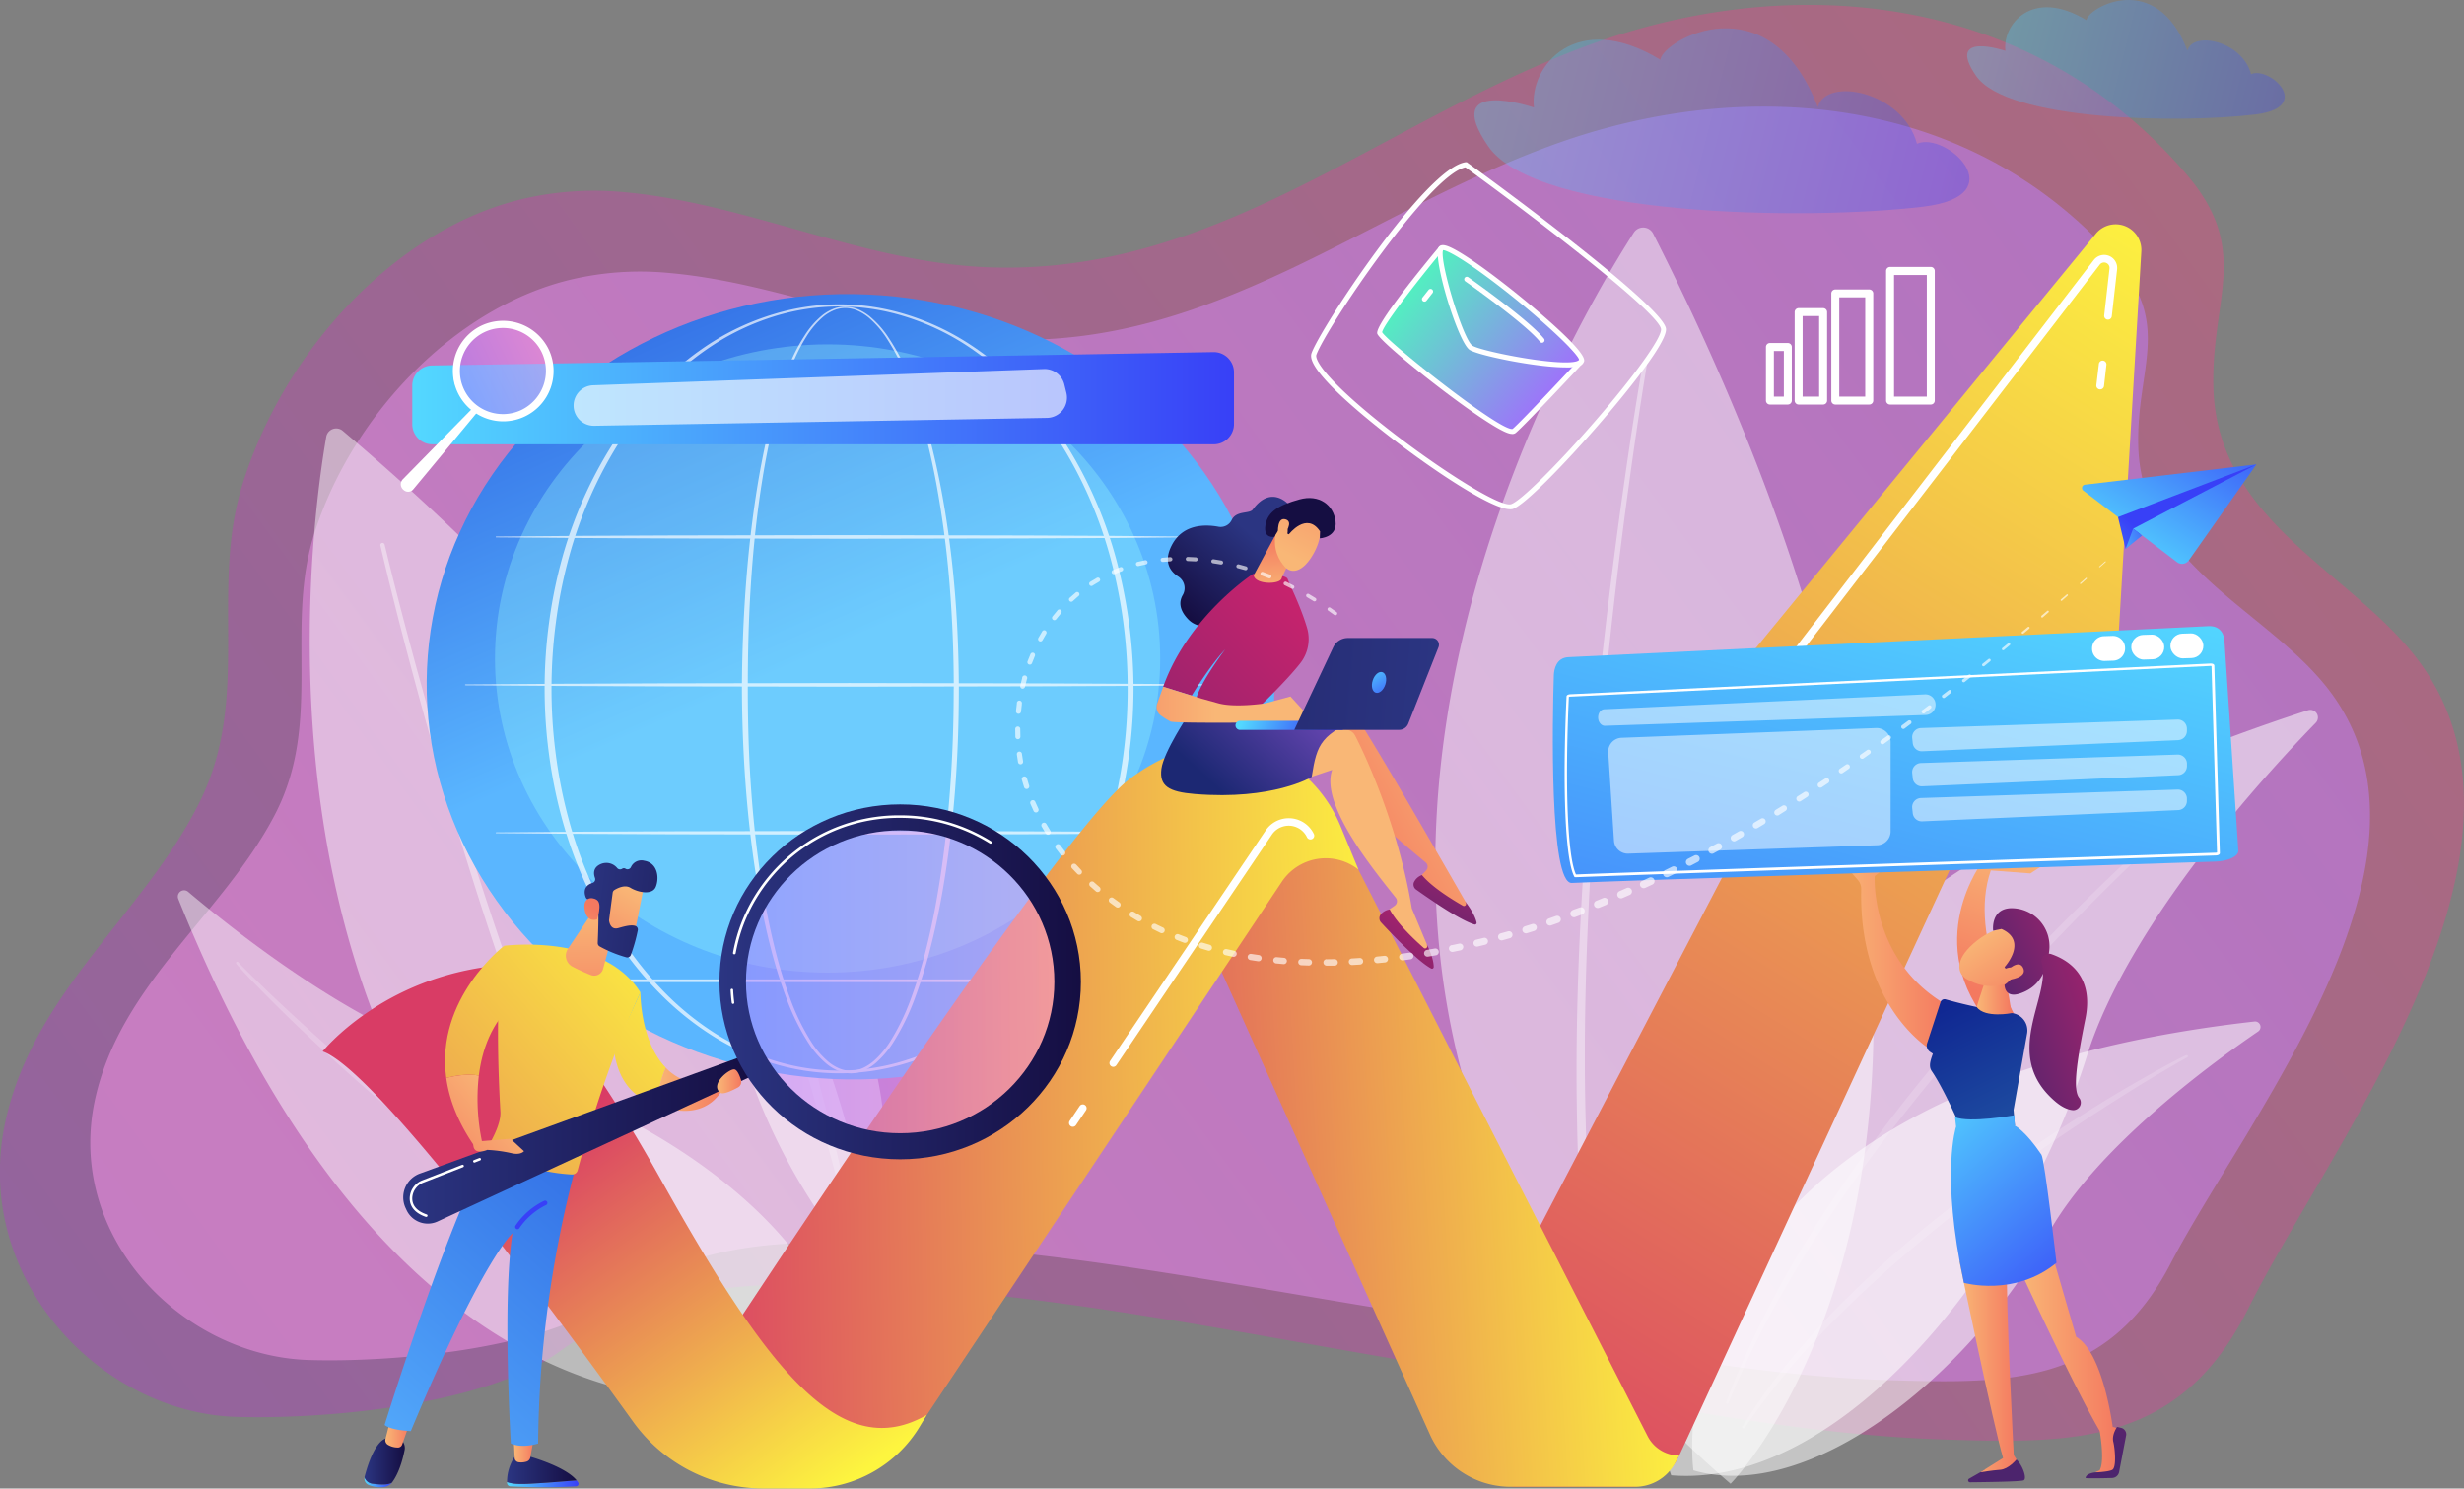 <svg xmlns="http://www.w3.org/2000/svg" xmlns:xlink="http://www.w3.org/1999/xlink" viewBox="0 0 972.77 587.75"><rect x="0" y="0" width="972.77" height="587.75" fill="#808080" stroke="none"/><defs><style>.a{isolation:isolate;}.b{opacity:0.4;fill:url(#a);}.ay,.bg,.bl,.c{opacity:0.5;}.c{fill:url(#b);}.d{opacity:0.71;}.bk,.e,.f,.h,.i,.j,.o,.t{fill:#fff;}.e{opacity:0.75;}.f{opacity:0.43;}.g{opacity:0.72;}.h{opacity:0.65;}.i{opacity:0.86;}.j{opacity:0.45;}.k{fill:url(#c);}.l{opacity:0.3;}.m{fill:url(#d);}.n{opacity:0.68;}.o{mix-blend-mode:soft-light;}.p{fill:url(#e);}.q{fill:url(#f);}.r{fill:url(#g);}.s{fill:url(#h);}.u{fill:url(#i);}.v{fill:url(#j);}.w{fill:url(#k);}.x{fill:url(#l);}.y{fill:url(#m);}.z{fill:url(#n);}.aa{fill:url(#o);}.ab{fill:url(#p);}.ac{fill:url(#q);}.ad{fill:url(#r);}.ae{fill:url(#s);}.af{fill:url(#t);}.ag{fill:url(#u);}.ah{fill:url(#v);}.ai{fill:url(#w);}.aj{fill:url(#x);}.ak{fill:url(#y);}.al{fill:url(#z);}.am{fill:url(#aa);}.an{fill:url(#ab);}.ao{fill:url(#ac);}.ap{fill:url(#ad);}.aq{fill:url(#ae);}.ar{fill:url(#af);}.as{fill:url(#ag);}.at{fill:url(#ah);}.au{fill:url(#ai);}.av{fill:url(#aj);}.aw{fill:url(#ak);}.ax{fill:url(#al);}.ay{fill:url(#am);}.az{fill:url(#an);}.ba{fill:url(#ao);}.bb{fill:url(#ap);}.bc{fill:url(#aq);}.bd{fill:url(#ar);}.be{fill:url(#as);}.bf{fill:url(#at);}.bh,.bi{opacity:0.6;}.bh{fill:url(#au);}.bi{fill:url(#av);}.bj{fill:url(#aw);}.bk,.ce{opacity:0.64;}.bl{fill:url(#ax);}.bm{fill:url(#ay);}.bn{fill:url(#az);}.bo{fill:url(#ba);}.bp{fill:url(#bb);}.bq{fill:url(#bc);}.br{fill:url(#bd);}.bs{fill:url(#be);}.bt{fill:url(#bf);}.bu{fill:url(#bg);}.bv{fill:url(#bh);}.bw{fill:url(#bi);}.bx{fill:url(#bj);}.by{fill:url(#bk);}.bz{fill:url(#bl);}.ca{fill:url(#bm);}.cb{fill:url(#bn);}.cc{fill:url(#bo);}.cd{fill:url(#bp);}</style><linearGradient id="a" x1="71.93" y1="832.84" x2="1057.39" y2="117.21" gradientUnits="userSpaceOnUse"><stop offset="0" stop-color="#a737d5"/><stop offset="1" stop-color="#ef497a"/></linearGradient><linearGradient id="b" x1="1043.58" y1="123.61" x2="308.89" y2="666.81" gradientUnits="userSpaceOnUse"><stop offset="0" stop-color="#b37cff"/><stop offset="1" stop-color="#f895e7"/></linearGradient><linearGradient id="c" x1="442.61" y1="361.8" x2="374.3" y2="205.8" gradientTransform="translate(806.66 -88.2) rotate(87.49)" gradientUnits="userSpaceOnUse"><stop offset="0" stop-color="#5ab6ff"/><stop offset="1" stop-color="#2f68e3"/></linearGradient><linearGradient id="d" x1="195.43" y1="260.01" x2="458.04" y2="260.01" gradientUnits="userSpaceOnUse"><stop offset="0" stop-color="#9cfffb"/><stop offset="1" stop-color="#9bfffa"/></linearGradient><linearGradient id="e" x1="990.44" y1="197.7" x2="676.01" y2="706.92" gradientUnits="userSpaceOnUse"><stop offset="0" stop-color="#fdf53f"/><stop offset="1" stop-color="#d93c65"/></linearGradient><linearGradient id="f" x1="777.26" y1="554.15" x2="524.97" y2="568.99" xlink:href="#e"/><linearGradient id="g" x1="665.87" y1="542.87" x2="375.55" y2="548.43" xlink:href="#e"/><linearGradient id="h" x1="437.23" y1="699.35" x2="331.5" y2="553.27" gradientUnits="userSpaceOnUse"><stop offset="0" stop-color="#fdf53f"/><stop offset="0.28" stop-color="#f3c14a"/><stop offset="1" stop-color="#d93c65"/></linearGradient><linearGradient id="i" x1="13131.7" y1="404.76" x2="13069.9" y2="440.04" gradientTransform="translate(-12430.06)" gradientUnits="userSpaceOnUse"><stop offset="0" stop-color="#f9b776"/><stop offset="1" stop-color="#f47960"/></linearGradient><linearGradient id="j" x1="-5699.45" y1="-3936.62" x2="-5704.2" y2="-3863.88" gradientTransform="matrix(-0.9, -0.44, -0.44, 0.9, -6157.96, 1458.16)" gradientUnits="userSpaceOnUse"><stop offset="0" stop-color="#cb236d"/><stop offset="1" stop-color="#4c246d"/></linearGradient><linearGradient id="k" x1="13125.72" y1="413.56" x2="13337.16" y2="281.2" xlink:href="#i"/><linearGradient id="l" x1="-4489.25" y1="-5588.44" x2="-4494" y2="-5515.71" gradientTransform="matrix(-0.79, -0.61, -0.61, 0.79, -6291.12, 2114.63)" xlink:href="#j"/><linearGradient id="m" x1="5242.12" y1="360.48" x2="5191.29" y2="416.17" gradientTransform="translate(-4598.36)" gradientUnits="userSpaceOnUse"><stop offset="0" stop-color="#8d55d1"/><stop offset="1" stop-color="#1c2873"/></linearGradient><linearGradient id="n" x1="-9168.34" y1="-564.53" x2="-9153.14" y2="-526.41" gradientTransform="matrix(-0.94, -0.33, -0.33, 0.94, -8212.67, -2191.8)" gradientUnits="userSpaceOnUse"><stop offset="0" stop-color="#2b3582"/><stop offset="1" stop-color="#150e42"/></linearGradient><linearGradient id="o" x1="13061.09" y1="337.4" x2="12915.41" y2="477.93" gradientTransform="translate(-12430.06)" xlink:href="#j"/><linearGradient id="p" x1="-7137" y1="384.43" x2="-7075.44" y2="384.43" gradientTransform="matrix(-1, 0, 0, 1, -6543.59, 0)" xlink:href="#i"/><linearGradient id="q" x1="-8930.89" y1="-297.35" x2="-8927.88" y2="-319.37" gradientTransform="matrix(-1, -0.07, -0.07, 1, -8310.52, 11.24)" xlink:href="#i"/><linearGradient id="r" x1="-9188.34" y1="-2435.82" x2="-9160.01" y2="-2486.25" gradientTransform="matrix(-0.55, -0.84, -0.84, 0.55, -6439.6, -6033.19)" xlink:href="#i"/><linearGradient id="s" x1="-9182.25" y1="-2479.73" x2="-9168.09" y2="-2444.2" gradientTransform="matrix(-0.55, -0.84, -0.84, 0.55, -6439.6, -6033.19)" xlink:href="#n"/><linearGradient id="t" x1="-9182.31" y1="-2432.43" x2="-9153.98" y2="-2482.86" gradientTransform="matrix(-0.55, -0.84, -0.84, 0.55, -6439.6, -6033.19)" xlink:href="#i"/><linearGradient id="u" x1="-7184.65" y1="147.75" x2="-7216.85" y2="156.58" gradientTransform="matrix(-1, -0.05, -0.05, 1, -6572.49, -118.78)" gradientUnits="userSpaceOnUse"><stop offset="0" stop-color="#53d8ff"/><stop offset="1" stop-color="#3840f7"/></linearGradient><linearGradient id="v" x1="4327.7" y1="378.54" x2="4617.34" y2="354.17" gradientTransform="matrix(-1, 0, 0, 1, 5007.52, 0)" xlink:href="#n"/><linearGradient id="w" x1="-7197.23" y1="368.93" x2="-7207.59" y2="384.54" gradientTransform="matrix(-1, 0, 0, 1, -6543.59, 0)" xlink:href="#u"/><linearGradient id="x" x1="1454.53" y1="692.02" x2="1482.8" y2="692.02" gradientTransform="translate(-1140.73)" xlink:href="#u"/><linearGradient id="y" x1="1454.53" y1="686.48" x2="1482" y2="686.48" gradientTransform="translate(-1140.73)" xlink:href="#n"/><linearGradient id="z" x1="1457.14" y1="678.75" x2="1465.1" y2="678.75" gradientTransform="translate(-1140.73)" xlink:href="#i"/><linearGradient id="aa" x1="1398.17" y1="691.42" x2="1409" y2="691.42" gradientTransform="translate(-1140.73)" xlink:href="#u"/><linearGradient id="ab" x1="1398.25" y1="683.07" x2="1414.15" y2="683.07" gradientTransform="translate(-1140.73)" xlink:href="#n"/><linearGradient id="ac" x1="1406.51" y1="672.11" x2="1416.03" y2="672.11" gradientTransform="translate(-1140.73)" xlink:href="#i"/><linearGradient id="ad" x1="1384.47" y1="699.94" x2="1509.49" y2="558.49" gradientTransform="translate(-1140.73)" xlink:href="#c"/><linearGradient id="ae" x1="1526.2" y1="473.44" x2="1308.02" y2="663.2" gradientTransform="translate(-1140.73)" xlink:href="#e"/><linearGradient id="af" x1="1438.58" y1="636.87" x2="1443.14" y2="627.74" gradientTransform="translate(-1140.73)" xlink:href="#u"/><linearGradient id="ag" x1="1450.11" y1="533.39" x2="1416.24" y2="563.39" gradientTransform="translate(-1140.73)" xlink:href="#i"/><linearGradient id="ah" x1="1508.01" y1="453.33" x2="1290.82" y2="642.23" gradientTransform="translate(-1140.73)" xlink:href="#e"/><linearGradient id="ai" x1="1542.15" y1="492.59" x2="1324.96" y2="681.49" gradientTransform="translate(-1140.73)" xlink:href="#e"/><linearGradient id="aj" x1="1513.62" y1="536.23" x2="1540.31" y2="536.23" gradientTransform="translate(-1140.73)" xlink:href="#i"/><linearGradient id="ak" x1="1487.69" y1="464.92" x2="1487.4" y2="514.75" gradientTransform="translate(-1140.73)" xlink:href="#i"/><linearGradient id="al" x1="1413.53" y1="555.77" x2="1553.25" y2="555.77" gradientTransform="translate(-1140.73)" xlink:href="#n"/><linearGradient id="am" x1="1545.56" y1="493.82" x2="1673.81" y2="493.82" gradientTransform="translate(-1254.35 -106.13)" xlink:href="#b"/><linearGradient id="an" x1="1538.33" y1="493.82" x2="1681.03" y2="493.82" gradientTransform="translate(-1140.73)" xlink:href="#n"/><linearGradient id="ao" x1="1128.83" y1="2316.93" x2="1104.31" y2="2349.38" gradientTransform="translate(-1084.94 -1675.14) rotate(-8.21)" xlink:href="#i"/><linearGradient id="ap" x1="340.76" y1="462.07" x2="425.86" y2="472.83" gradientTransform="matrix(1, 0, 0, 1, 0, 0)" xlink:href="#n"/><linearGradient id="aq" x1="1092.91" y1="2342.63" x2="1112.58" y2="2322.45" gradientTransform="translate(-1084.94 -1675.14) rotate(-8.21)" xlink:href="#i"/><linearGradient id="ar" x1="1463.49" y1="548.5" x2="1429.61" y2="578.5" gradientTransform="translate(-1140.73)" xlink:href="#i"/><linearGradient id="as" x1="1537.47" y1="533.09" x2="1547.03" y2="533.09" gradientTransform="translate(-1140.73)" xlink:href="#i"/><linearGradient id="at" x1="-689.68" y1="-257.62" x2="-618.56" y2="-257.62" gradientTransform="translate(1049.89 850.16) rotate(38.49)" gradientUnits="userSpaceOnUse"><stop offset="0" stop-color="#52f0c0"/><stop offset="1" stop-color="#9f71fb"/></linearGradient><linearGradient id="au" x1="692.65" y1="338.87" x2="899.3" y2="381.02" gradientTransform="matrix(0.94, 0.01, -0.01, 0.81, 54.35, -145.6)" xlink:href="#u"/><linearGradient id="av" x1="898.8" y1="313.02" x2="1031.35" y2="340.06" gradientTransform="matrix(0.94, 0.01, -0.01, 0.81, 54.35, -145.6)" xlink:href="#u"/><linearGradient id="aw" x1="276.38" y1="263.36" x2="600.79" y2="263.36" gradientTransform="matrix(1, 0, 0, 1, 0, 0)" xlink:href="#u"/><linearGradient id="ax" x1="1582.87" y1="1226" x2="1619.26" y2="1226" gradientTransform="translate(-1661.04 -164.1) rotate(-25.51)" xlink:href="#b"/><linearGradient id="ay" x1="914.7" y1="441.52" x2="896.21" y2="498.18" gradientTransform="matrix(1, 0, 0, 1, 0, 0)" xlink:href="#i"/><linearGradient id="az" x1="910.79" y1="642.86" x2="949.73" y2="642.86" gradientTransform="matrix(1, 0, 0, 1, 0, 0)" xlink:href="#i"/><linearGradient id="ba" x1="964.32" y1="555.76" x2="945.03" y2="681.13" gradientTransform="matrix(1, 0, 0, 1, 0, 0)" xlink:href="#j"/><linearGradient id="bb" x1="923.51" y1="549.48" x2="904.22" y2="674.86" gradientTransform="matrix(1, 0, 0, 1, 0, 0)" xlink:href="#j"/><linearGradient id="bc" x1="887.15" y1="645.76" x2="909.71" y2="645.76" gradientTransform="matrix(1, 0, 0, 1, 0, 0)" xlink:href="#i"/><linearGradient id="bd" x1="838.57" y1="476.54" x2="882.72" y2="476.54" gradientTransform="matrix(1, 0, 0, 1, 0, 0)" xlink:href="#i"/><linearGradient id="be" x1="885.57" y1="501.29" x2="968.35" y2="665.24" gradientUnits="userSpaceOnUse"><stop offset="0" stop-color="#102792"/><stop offset="1" stop-color="#3ea7c4"/></linearGradient><linearGradient id="bf" x1="867.24" y1="543.87" x2="939.57" y2="625.44" gradientTransform="matrix(1, 0, 0, 1, 0, 0)" xlink:href="#u"/><linearGradient id="bg" x1="893.99" y1="498.22" x2="907.79" y2="498.22" gradientTransform="matrix(1, 0, 0, 1, 0, 0)" xlink:href="#i"/><linearGradient id="bh" x1="4773.01" y1="-2683.3" x2="4803.4" y2="-2662.66" gradientTransform="translate(-4548.03 1073.18) rotate(23.07)" xlink:href="#i"/><linearGradient id="bi" x1="4826.05" y1="-2722.08" x2="4775.08" y2="-2669.05" gradientTransform="translate(-4548.03 1073.18) rotate(23.07)" xlink:href="#j"/><linearGradient id="bj" x1="4774.84" y1="-2685.99" x2="4805.22" y2="-2665.34" gradientTransform="translate(-4548.03 1073.18) rotate(23.07)" xlink:href="#i"/><linearGradient id="bk" x1="4537.6" y1="-2857.5" x2="4481.86" y2="-2799.51" gradientTransform="translate(-4375.2 882.06) rotate(28.1)" xlink:href="#j"/><linearGradient id="bl" x1="-1265.73" y1="520.99" x2="-1395.47" y2="785.74" gradientTransform="matrix(2.07, -0.04, -0.04, 1.15, 3565.81, -319.45)" xlink:href="#u"/><linearGradient id="bm" x1="12015.44" y1="-3985.54" x2="11958.35" y2="-4020.14" gradientTransform="matrix(-1, 0.07, 0.25, 0.89, 13766.25, 2908.15)" xlink:href="#u"/><linearGradient id="bn" x1="11983.75" y1="-3998.33" x2="11918.43" y2="-4067.4" gradientTransform="matrix(-1, 0.07, 0.25, 0.89, 13879.87, 3014.27)" xlink:href="#u"/><linearGradient id="bo" x1="12011.27" y1="-3986.12" x2="11957.94" y2="-4018.43" gradientTransform="matrix(-1, 0.07, 0.25, 0.89, 13766.25, 2908.15)" xlink:href="#u"/><linearGradient id="bp" x1="-15072.06" y1="-3559.05" x2="-15047.7" y2="-3566.11" gradientTransform="translate(16124.66 2645.8) rotate(-4.26)" xlink:href="#u"/></defs><title>adim-adim-organik-trafik-artima-yollari</title><g class="a"><path class="b" d="M1069.45,368.37c-25.81-36-80.53-55.3-82-109.26-.92-35.07,15-54.08-10.49-84-61.62-72.35-156.59-80.83-237.68-50.61s-145.85,90.79-236,87.14c-49.08-2-94.68-25.26-143.26-29.63a123.71,123.71,0,0,0-42,3.16c-49,12.54-92.31,59.65-108.61,112-13.21,42.43,3.67,84.31-17.08,125.86-22.11,44.28-65.66,75-76.63,126.17-13.17,61.36,37.14,114.72,91.19,116.39,34.4,1.06,98.16-4.43,127.39-25.63,35.58-25.82,70.56-27.52,112-26.53,78.95,1.88,157.89,19.63,235.82,32.27C749,656.5,814.77,672.54,882.45,674.57c49.7,1.5,91.88,2.17,118.77-51.76C1033.36,558.35,1123.6,443.9,1069.45,368.37Z" transform="translate(-113.62 -106.13)"/><path class="c" d="M1033.62,379.31c-23.89-32-74.51-49.09-75.83-97-.85-31.13,13.89-48-9.7-74.57-57-64.23-144.88-71.76-219.91-44.93S593.24,243.4,509.86,240.16c-45.41-1.76-87.6-22.42-132.55-26.29a118.71,118.71,0,0,0-38.89,2.8c-45.36,11.13-85.4,53-100.49,99.42-12.22,37.66,3.4,74.84-15.8,111.73-20.46,39.31-60.75,66.61-70.9,112-12.18,54.47,34.37,101.84,84.37,103.32,31.83,1,90.82-3.93,117.86-22.75,32.93-22.92,65.28-24.43,103.67-23.55,73,1.67,146.08,17.43,218.18,28.64C737.09,635.1,798,649.33,860.6,651.14c46,1.32,85,1.92,109.89-45.95C1000.23,548,1083.72,446.36,1033.62,379.31Z" transform="translate(-113.62 -106.13)"/><g class="d"><path class="e" d="M1024.82,386.57a3,3,0,0,1,3.08,4.92c-21,21.57-74.11,79.85-90.32,131.42-26.39,84-97.83,171.13-164.19,165.76C773.39,688.67,702.55,491.31,1024.82,386.57Z" transform="translate(-113.62 -106.13)"/><path class="f" d="M992.48,413.16c-.57.43-1.23,1-1.86,1.52l-1.89,1.61L985,419.57l-7.42,6.63q-7.38,6.69-14.59,13.55-14.47,13.67-28.42,27.87c-18.54,19-36.55,38.48-53.49,58.9-8.42,10.24-16.78,20.53-24.71,31.15s-15.6,21.43-22.83,32.54-14.17,22.4-20.44,34.07A385.15,385.15,0,0,0,796,660.17h0a.49.49,0,0,1-.65.27.5.5,0,0,1-.28-.63,345.24,345.24,0,0,1,16.2-36.49c6.12-11.84,12.92-23.3,20-34.57a641.57,641.57,0,0,1,47.48-64.17c8.53-10.23,17.38-20.16,26.37-30s18.2-19.41,27.66-28.76,19-18.58,28.87-27.53q7.4-6.7,14.91-13.25c2.52-2.17,5-4.35,7.59-6.48l3.85-3.17,1.94-1.57c.67-.52,1.27-1,2-1.56a.49.49,0,0,1,.58.8Z" transform="translate(-113.62 -106.13)"/></g><g class="d"><path class="e" d="M1003.68,509.48a2.16,2.16,0,0,1,1.46,3.92c-17.93,12.22-63.95,45.74-82.88,79.86-30.81,55.54-93.94,106.85-140.09,93.45C782.17,686.71,760.64,536.9,1003.68,509.48Z" transform="translate(-113.62 -106.13)"/><path class="f" d="M977,523.73c-.44.22-1,.53-1.51.81l-1.57.87-3.1,1.8-6.19,3.64q-6.17,3.67-12.24,7.51Q940.22,546,928.32,554C912.51,564.8,897,576,882,588c-7.42,6-14.83,12.08-22,18.43s-14.13,12.88-20.86,19.66A307.4,307.4,0,0,0,802.4,669.9a.51.51,0,0,1-.7.14.5.5,0,0,1-.14-.68,244.43,244.43,0,0,1,16.62-23.56c6-7.51,12.48-14.66,19.11-21.63a455.41,455.41,0,0,1,42.87-38.57c7.52-6,15.22-11.74,23-17.37s15.69-11.09,23.76-16.3,16.18-10.35,24.45-15.23q6.21-3.65,12.5-7.17c2.1-1.16,4.2-2.32,6.32-3.45l3.19-1.67,1.61-.82c.55-.27,1-.53,1.7-.81a.49.49,0,0,1,.65.27.5.5,0,0,1-.24.63Z" transform="translate(-113.62 -106.13)"/></g><g class="g"><path class="h" d="M758.62,198c-28.17,43.86-181.7,305.79,38.22,494,0,0,145.46-146.42-30.57-493.63A4.42,4.42,0,0,0,758.62,198Z" transform="translate(-113.62 -106.13)"/><path class="i" d="M763.74,250.5c-2.72,16.4-5.11,32.87-7.36,49.36s-4.28,33-6.13,49.53c-3.71,33.06-6.68,66.21-8.62,99.42s-2.87,66.47-2,99.69q.57,24.91,3,49.71a419.78,419.78,0,0,0,7.5,49.1h0a2,2,0,1,1-3.91.87h0a421,421,0,0,1-7.29-49.61q-2.29-24.94-2.71-50c-.68-33.35.47-66.69,2.59-99.94s5.3-66.43,9.2-99.51q2.93-24.81,6.43-49.55c2.34-16.49,4.82-32.95,7.65-49.37a.85.85,0,0,1,1-.69.84.84,0,0,1,.69,1Z" transform="translate(-113.62 -106.13)"/></g><g class="g"><path class="h" d="M242.41,278.68c-8.14,47-44.34,322.15,207.79,402.5,0,0,70.47-175-201.22-404.9A4,4,0,0,0,242.41,278.68Z" transform="translate(-113.62 -106.13)"/><path class="i" d="M265.46,321.09c3.54,14.77,7.39,29.5,11.36,44.18s8.13,29.31,12.45,43.89c8.64,29.17,17.94,58.14,28.11,86.79s21.22,57,33.77,84.66q9.33,20.77,20.18,40.79a380.72,380.72,0,0,0,23.77,38.66h0a2,2,0,1,1-3.26,2.32h0a386.13,386.13,0,0,1-23.78-39.22Q357.26,603,348,582c-12.42-27.86-23.29-56.35-33.33-85.11s-19.13-57.85-27.59-87.1q-6.36-21.94-12.19-44c-3.89-14.72-7.64-29.47-11.1-44.31a.85.85,0,0,1,1.65-.39Z" transform="translate(-113.62 -106.13)"/></g><g class="d"><path class="h" d="M452.09,604.9s17.13-26.9,8.31-71.57c-8.17-41.44-30.68-139.7-23.45-181a1.71,1.71,0,0,0-3.1-1.27c-11.21,16.46-36.06,59.88-35,120.25C400.34,549.19,452.09,604.9,452.09,604.9Z" transform="translate(-113.62 -106.13)"/><path class="j" d="M426.93,388.5a82.75,82.75,0,0,0-3.85,12.56c-.55,2.11-.91,4.28-1.37,6.41s-.72,4.31-1,6.48-.58,4.32-.74,6.5-.36,4.35-.48,6.53l-.24,6.53c0,2.18,0,4.37.05,6.54a198.89,198.89,0,0,0,2.24,26l.47,3.24.23,1.62.32,1.6,1.25,6.42c.4,2.14.87,4.28,1.35,6.42l1.42,6.42q3,12.82,6.16,25.6c2.15,8.51,4.38,17,6.59,25.52,1.12,4.25,2.23,8.5,3.28,12.78q.81,3.21,1.57,6.43c.52,2.14,1,4.29,1.44,6.46,1.8,8.62,3.37,17.45,2.9,26.35a.5.5,0,0,1-.52.48.51.51,0,0,1-.48-.49v0a87.21,87.21,0,0,0-1.34-13q-1.2-6.43-2.89-12.79c-2.18-8.48-4.69-16.9-7.09-25.36l-3.61-12.69c-1.16-4.25-2.34-8.49-3.44-12.75-2.29-8.51-4.34-17.08-6.33-25.67l-1.43-6.45c-.49-2.15-1-4.3-1.34-6.49l-1.21-6.54-.3-1.64-.22-1.64-.44-3.3c-.27-2.2-.65-4.39-.83-6.6l-.51-6.64c-.22-2.2-.2-4.43-.29-6.64s-.18-4.44-.07-6.66a149.33,149.33,0,0,1,2.55-26.44c.39-2.18.94-4.33,1.4-6.49l.87-3.2c.28-1.07.57-2.14.92-3.19a72.06,72.06,0,0,1,4.9-12.29s.05-.05.08,0A.06.06,0,0,1,426.93,388.5Z" transform="translate(-113.62 -106.13)"/></g><ellipse class="k" cx="449.41" cy="377.32" rx="155.03" ry="167.34" transform="translate(-60.88 703.63) rotate(-87.49)"/><g class="l"><ellipse class="m" cx="326.73" cy="260.01" rx="131.31" ry="124.04"/></g><g class="n"><path class="o" d="M492.16,378.07c0,27.34-1.92,54.74-6.74,81.7-1.22,6.73-2.63,13.43-4.32,20.07a193.44,193.44,0,0,1-6,19.64,92.62,92.62,0,0,1-9,18.52,37,37,0,0,1-6.76,7.87,19.1,19.1,0,0,1-4.42,2.85,13.28,13.28,0,0,1-5.16,1.22,13.06,13.06,0,0,1-5.21-1,18.18,18.18,0,0,1-4.53-2.7,35,35,0,0,1-6.89-7.75A89.51,89.51,0,0,1,424,500.08a190.21,190.21,0,0,1-6.1-19.62c-1.7-6.63-3.13-13.33-4.36-20.06-2.45-13.47-4.13-27.06-5.26-40.69s-1.68-27.32-1.75-41c0-6.83.15-13.67.4-20.51s.63-13.66,1.13-20.48c1-13.64,2.53-27.24,4.77-40.74,1.13-6.75,2.44-13.47,4-20.12a195.7,195.7,0,0,1,5.71-19.72c1.15-3.23,2.41-6.42,3.84-9.54a69.39,69.39,0,0,1,4.91-9,33.5,33.5,0,0,1,6.75-7.8,17.1,17.1,0,0,1,4.46-2.67,12.68,12.68,0,0,1,5.13-.92,13.63,13.63,0,0,1,5.07,1.19,20.19,20.19,0,0,1,4.4,2.75,37.82,37.82,0,0,1,6.9,7.67A92.45,92.45,0,0,1,473.45,257a186,186,0,0,1,6.48,19.48c1.83,6.6,3.37,13.27,4.71,20C489.93,323.32,492.08,350.72,492.16,378.07Zm-2,0q0-20.43-1.62-40.83a394.32,394.32,0,0,0-5.33-40.5c-1.26-6.69-2.72-13.35-4.46-19.93a186.09,186.09,0,0,0-6.23-19.43,91.69,91.69,0,0,0-9.16-18.15,37.2,37.2,0,0,0-6.67-7.59,19.15,19.15,0,0,0-4.22-2.7,12.89,12.89,0,0,0-4.83-1.18,12,12,0,0,0-4.87.92,16.75,16.75,0,0,0-4.26,2.62A33,33,0,0,0,432,239a68.1,68.1,0,0,0-4.75,9c-1.39,3.1-2.6,6.28-3.7,9.5a190.76,190.76,0,0,0-5.46,19.66c-1.5,6.64-2.74,13.35-3.79,20.08-2.09,13.46-3.44,27-4.3,40.63s-1.17,27.24-1.15,40.86.42,27.25,1.44,40.84,2.58,27.13,4.92,40.55c1.17,6.71,2.54,13.38,4.18,20a185.19,185.19,0,0,0,5.9,19.52,88.69,88.69,0,0,0,8.85,18.25,33.78,33.78,0,0,0,6.6,7.54,16.8,16.8,0,0,0,4.22,2.57,11.54,11.54,0,0,0,4.77.9,12.14,12.14,0,0,0,4.73-1.15,18.17,18.17,0,0,0,4.14-2.72,35.59,35.59,0,0,0,6.46-7.67A91.37,91.37,0,0,0,473.76,499a191.55,191.55,0,0,0,5.83-19.54c1.62-6.61,3-13.28,4.13-20,2.33-13.42,3.87-27,4.9-40.56S490.14,391.7,490.13,378.07Z" transform="translate(-113.62 -106.13)"/><path class="o" d="M561.13,378.07a198.9,198.9,0,0,1-7.07,52.21,167.89,167.89,0,0,1-21.84,47.87,138.47,138.47,0,0,1-16.68,20.42A117.55,117.55,0,0,1,495,515.11a99.45,99.45,0,0,1-24,10.95,89.61,89.61,0,0,1-52.1,0,99,99,0,0,1-24-10.93,117.65,117.65,0,0,1-20.56-16.52,137.66,137.66,0,0,1-16.72-20.43,168.53,168.53,0,0,1-21.9-47.88,190.46,190.46,0,0,1-5.3-25.89,195,195,0,0,1,0-52.72,188.42,188.42,0,0,1,5.32-25.87A168.09,168.09,0,0,1,357.76,278a138,138,0,0,1,16.71-20.4A116.57,116.57,0,0,1,395,241.09a99.68,99.68,0,0,1,24-10.9,89,89,0,0,1,52,0A99.19,99.19,0,0,1,495,241.13a117.24,117.24,0,0,1,20.53,16.5A138.39,138.39,0,0,1,532.16,278,168.09,168.09,0,0,1,554,325.88,199.14,199.14,0,0,1,561.13,378.07Zm-2.32,0A197,197,0,0,0,552,326.43a167.49,167.49,0,0,0-21.15-47.54,136.59,136.59,0,0,0-16.3-20.37A114.3,114.3,0,0,0,494.41,242a97.21,97.21,0,0,0-23.66-10.94,86.75,86.75,0,0,0-51.5,0,97.45,97.45,0,0,0-23.63,11,113.79,113.79,0,0,0-20.14,16.54A135.84,135.84,0,0,0,359.21,279a166.67,166.67,0,0,0-21.09,47.52,190.64,190.64,0,0,0-5.07,25.58,199.4,199.4,0,0,0,0,52,191.82,191.82,0,0,0,5.09,25.57,167.12,167.12,0,0,0,21.12,47.49,136.36,136.36,0,0,0,16.27,20.35A113.25,113.25,0,0,0,395.68,514a97.63,97.63,0,0,0,23.62,10.92,86.24,86.24,0,0,0,51.41,0,97.33,97.33,0,0,0,23.64-10.9,113.63,113.63,0,0,0,20.16-16.5,136.49,136.49,0,0,0,16.31-20.35A167.25,167.25,0,0,0,552,429.7,196.53,196.53,0,0,0,558.81,378.07Z" transform="translate(-113.62 -106.13)"/><path class="o" d="M309.48,318l34.88-.29,34.87-.16,69.76-.12,69.75.14,34.88.17,34.87.31a.1.1,0,0,1,.11.1.11.11,0,0,1-.11.1l-34.87.31-34.88.17-69.75.14-69.76-.13-34.87-.16-34.88-.28a.15.15,0,0,1-.15-.15A.15.15,0,0,1,309.48,318Z" transform="translate(-113.62 -106.13)"/><path class="o" d="M349.94,259.56c8.26-.13,16.51-.19,24.76-.28l24.77-.16c8.25-.07,16.5-.06,24.76-.08L449,259l49.52.14,24.76.18c8.26.1,16.51.16,24.76.3a.1.1,0,0,1,.1.11.11.11,0,0,1-.1.1c-8.25.14-16.5.2-24.76.3l-24.76.17-49.52.15-24.76-.05c-8.26,0-16.51,0-24.76-.08l-24.77-.16c-8.25-.1-16.5-.15-24.76-.28a.16.16,0,0,1-.15-.16A.15.15,0,0,1,349.94,259.56Z" transform="translate(-113.62 -106.13)"/><path class="o" d="M297.36,376.39l37.91-.28,37.9-.16,75.82-.13,75.81.14,37.91.18,37.9.3a.11.11,0,0,1,.11.1.12.12,0,0,1-.11.11l-37.9.3-37.91.17-75.81.15-75.82-.13-37.9-.16-37.91-.28a.16.16,0,0,1-.15-.16A.15.15,0,0,1,297.36,376.39Z" transform="translate(-113.62 -106.13)"/><path class="o" d="M309.48,434.81l34.88-.29,34.87-.15,69.76-.13,69.75.14,34.88.17,34.87.31a.1.1,0,0,1,.11.1.11.11,0,0,1-.11.1l-34.87.31-34.88.17-69.75.14-69.76-.13-34.87-.16-34.88-.28a.15.15,0,0,1-.15-.15A.15.15,0,0,1,309.48,434.81Z" transform="translate(-113.62 -106.13)"/><path class="o" d="M553,493.91H354.93a.54.54,0,0,1,0-1.07H553a.54.54,0,1,1,0,1.07Z" transform="translate(-113.62 -106.13)"/></g><g class="d"><path class="h" d="M184,461.06a2.47,2.47,0,0,1,3.88-2.81c18.94,16,69.93,56.51,113.3,67,70.61,17,146.43,70.9,145.75,125.85C446.89,651.05,288.38,720.5,184,461.06Z" transform="translate(-113.62 -106.13)"/><path class="f" d="M207.75,486.14c.38.43.89.94,1.35,1.43l1.44,1.46,2.92,2.88,5.89,5.73q5.94,5.67,12,11.21,12.09,11.11,24.58,21.79c16.69,14.16,33.76,27.89,51.52,40.67,8.91,6.34,17.84,12.66,27,18.59s18.52,11.64,28,17A348.48,348.48,0,0,0,422.17,634a.5.5,0,0,1-.3,1,283,283,0,0,1-31-11.2c-10.11-4.35-19.94-9.29-29.64-14.48a524.65,524.65,0,0,1-55.55-35.47c-8.9-6.45-17.59-13.18-26.17-20s-17-13.9-25.23-21.18S237.93,517.88,230,510.27q-5.92-5.72-11.72-11.55c-1.93-2-3.86-3.91-5.75-5.9l-2.82-3-1.4-1.52c-.46-.52-.91-1-1.41-1.61a.5.5,0,0,1,.08-.7.5.5,0,0,1,.68.06Z" transform="translate(-113.62 -106.13)"/></g><path class="p" d="M694.47,642.28l135-258.6H801.79a6,6,0,0,1-4.67-9.87L941,198.46a10.14,10.14,0,0,1,18,7L948.85,377a17.13,17.13,0,0,1-19.05,16l-19.28-2.2-133.93,290a21.34,21.34,0,0,1-19.37,12.39H710.81Z" transform="translate(-113.62 -106.13)"/><path class="q" d="M582.86,460.91l95.3,211.69A34.94,34.94,0,0,0,710,693.2h49.12A17.94,17.94,0,0,0,774.84,684l1.75-3.15h0a14,14,0,0,1-12.51-7.66l-127-248.78Z" transform="translate(-113.62 -106.13)"/><path class="r" d="M649.93,449.5h0a20.84,20.84,0,0,0-30.26,4.81L479.55,664.82a60.52,60.52,0,0,1-50.38,27H409.45l-16-46.22S523.66,445.86,557.24,415.65c0,0,33.43-30.13,66.39-7.35A54.94,54.94,0,0,1,643,432.7Z" transform="translate(-113.62 -106.13)"/><path class="s" d="M241,521.28s23.45-29.32,68.9-33.88c0,0,21.58,7.36,64.59,84.41s71.55,112.2,105,93l-2.77,4.6a50.5,50.5,0,0,1-43.27,24.45H415a63.36,63.36,0,0,1-51.45-26.36C330.06,621,261.58,528.5,241,521.28Z" transform="translate(-113.62 -106.13)"/><path class="t" d="M942.73,259.88h-.17a1.51,1.51,0,0,1-1.32-1.66l1-8.38a1.49,1.49,0,0,1,1.66-1.32,1.51,1.51,0,0,1,1.32,1.66l-.95,8.37A1.51,1.51,0,0,1,942.73,259.88Z" transform="translate(-113.62 -106.13)"/><path class="t" d="M822.64,365.56a1.5,1.5,0,0,1-1.19-2.42l118.8-154.36a5.15,5.15,0,0,1,9.19,3.72l-2.1,18.5a1.5,1.5,0,1,1-3-.33l2.1-18.51a2.15,2.15,0,0,0-3.84-1.55L823.83,365A1.5,1.5,0,0,1,822.64,365.56Z" transform="translate(-113.62 -106.13)"/><path class="t" d="M553.13,527.38a1.52,1.52,0,0,1-.84-.25,1.51,1.51,0,0,1-.4-2.09L613.33,434a11,11,0,0,1,19,1.45,1.5,1.5,0,0,1-2.72,1.28,8,8,0,0,0-13.85-1.05l-61.43,91.07A1.51,1.51,0,0,1,553.13,527.38Z" transform="translate(-113.62 -106.13)"/><path class="t" d="M537.16,551.05a1.43,1.43,0,0,1-.83-.26,1.5,1.5,0,0,1-.41-2.08l3.94-5.84a1.5,1.5,0,1,1,2.49,1.68l-3.94,5.84A1.49,1.49,0,0,1,537.16,551.05Z" transform="translate(-113.62 -106.13)"/><path class="u" d="M692.25,462.27c-.07,0-39.27-68.67-44.57-75.13a4.11,4.11,0,0,0-3.66-1.48L633.08,387l-12.85,27.8,21.41-12.47C639.52,417,667,438.73,676.46,446.68a2.15,2.15,0,0,1,.17,3.15l-3.76,3.95a43.25,43.25,0,0,0,21.37,12.15Z" transform="translate(-113.62 -106.13)"/><path class="v" d="M675,451.65a5.54,5.54,0,0,0-3.21,2.92,2.45,2.45,0,0,0,.92,2.82c4,2.83,17,12,23,13.78a.68.68,0,0,0,.85-.8c-.31-1.4-1.31-4.2-4.53-8.29l.29.59a.84.84,0,0,1-1.16,1.1C687.21,461.5,679,456.52,675,451.65Z" transform="translate(-113.62 -106.13)"/><path class="w" d="M677,479.11c-.06,0-5.94-14.21-6-14.25-5.39-32.83-18.55-60.94-22.43-68.34a4.09,4.09,0,0,0-3.29-2.19l-11-.93L616.06,418l23.49-7.87c-5,13.92,17.49,40.81,25.12,50.5a2.17,2.17,0,0,1-.47,3.13l-4.48,3.1a43.18,43.18,0,0,0,18.47,16.22Z" transform="translate(-113.62 -106.13)"/><path class="x" d="M662.28,465.23a5.57,5.57,0,0,0-3.74,2.21,2.45,2.45,0,0,0,.33,2.95c3.3,3.58,14.24,15.19,19.77,18.16a.68.68,0,0,0,1-.61c0-1.44-.43-4.38-2.76-9l.16.63a.83.83,0,0,1-1.35.84C672.2,477.34,665.17,470.8,662.28,465.23Z" transform="translate(-113.62 -106.13)"/><path class="y" d="M582.89,388.21S573,403,572.14,409.72s2.75,9.07,13.14,9.93c30.93,2.55,46.18-6.72,46.18-6.72,2.12-13.49,3.62-16.92,21.3-24.26,0,0-22.36,1.78-26.85,0S582.89,388.21,582.89,388.21Z" transform="translate(-113.62 -106.13)"/><path class="z" d="M622.49,305.45s-6.92-8.18-14.27,1.86c-1.33,1.82-6.45.32-8.32,4.12a4.84,4.84,0,0,1-5.22,2.69c-5.36-1-14.14-1.08-18.47,7.33-3.3,6.42-.75,10.18,2.56,12.32a5.42,5.42,0,0,1,1.82,7.26c-1.41,2.39-1.67,5.62,2,9.52,8.15,8.73,24.27-5.54,24.27-5.54l12.8-30.25Z" transform="translate(-113.62 -106.13)"/><path class="aa" d="M609.74,386.25s11.57-11,17.26-18.3A15.46,15.46,0,0,0,629.62,354c-2.6-8.76-7.22-17.83-7.64-19.24-.64-2.16-13.61-2.07-13.61-2.07s-25.52,16.56-35.54,44.61l11.26,3.51s6.66-11.18,13.24-18.29c0,0-11.39,15-11.79,21.21Z" transform="translate(-113.62 -106.13)"/><path class="ab" d="M631.78,390.6l-8.69-9.46-10,2.71s-11.7,1.81-18.39,0L588,382l-15.13-4.71L570.45,384a4.05,4.05,0,0,0,1.48,4.65,26.85,26.85,0,0,0,3.82,2.38c2,.87,45.91.27,45.91.27Z" transform="translate(-113.62 -106.13)"/><path class="ac" d="M617.28,317.12l-8.71,16.2c.57,3.54,9.48,3.64,10.86,1.53a2,2,0,0,0,.27-.71l5.22-10.83c.22-1.06-2.67-4.62-3.63-5.12l-3.46-1.85C616.49,315.63,622.06,315.58,617.28,317.12Z" transform="translate(-113.62 -106.13)"/><path class="ad" d="M634.92,313.31s1,5.48-3.32,12.44-8.59,6.65-10.77,4.17-4.78-6.62-3.59-13.56S633.43,306.33,634.92,313.31Z" transform="translate(-113.62 -106.13)"/><path class="ae" d="M622.45,317.11s7-9.15,12.31-1.17l-.09,2.75s7-.32,6.21-6.74-6.44-10.79-14.31-8.6S614.09,308,613.2,313.51s3.58,4.57,3.58,4.57,1.7-3.77,3.76-4,1.32,2.73,1.32,2.73Z" transform="translate(-113.62 -106.13)"/><path class="af" d="M620.85,316.87s3.61-4.69.32-5.66-3.16,4.59-2.95,6.66Z" transform="translate(-113.62 -106.13)"/><path class="ag" d="M603,394.34h.09l40,0a1.79,1.79,0,0,0,0-3.58l-40,0a1.79,1.79,0,0,0-.08,3.57Z" transform="translate(-113.62 -106.13)"/><path class="ah" d="M679,358.05H645.72a6.35,6.35,0,0,0-5.74,3.64l-15.39,32.63H666a3.88,3.88,0,0,0,3.59-2.44l11.93-30.19A2.66,2.66,0,0,0,679,358.05Z" transform="translate(-113.62 -106.13)"/><path class="ai" d="M655.56,374.78c-.73,2.24-.19,4.42,1.19,4.86s3.08-1,3.8-3.25.19-4.42-1.19-4.86S656.28,372.54,655.56,374.78Z" transform="translate(-113.62 -106.13)"/><path class="aj" d="M341.27,690.66c-4.85.42-13.25,1.1-19.88,1.39-4,.17-6.27-.22-7.59-.75,0,.15,0,.29,0,.42a1.37,1.37,0,0,0,1.3,1.3,234.24,234.24,0,0,0,26,0,1,1,0,0,0,.8-1.47A9.21,9.21,0,0,0,341.27,690.66Z" transform="translate(-113.62 -106.13)"/><path class="ak" d="M321.39,692.05c6.63-.29,15-1,19.88-1.39-4.76-5.84-19.88-9.78-19.88-9.78h-4.27a17.85,17.85,0,0,0-3.32,10.42C315.12,691.83,317.41,692.22,321.39,692.05Z" transform="translate(-113.62 -106.13)"/><path class="al" d="M316.41,673.91l.39,7.9a1.81,1.81,0,0,0,1.55,1.7,7.06,7.06,0,0,0,3.2-.26A2.14,2.14,0,0,0,323,681.6l1.38-7.69Z" transform="translate(-113.62 -106.13)"/><path class="am" d="M261,692a3.84,3.84,0,0,1-3.45-2.55v0a2.72,2.72,0,0,0,1.84,3.11,12.06,12.06,0,0,0,5.09.8,5.11,5.11,0,0,0,3.82-1.76v0C266.69,692.38,264.47,692.48,261,692Z" transform="translate(-113.62 -106.13)"/><path class="an" d="M270.87,673.86h-3.53c-5.36-.11-8.72,11.2-9.83,15.58A3.84,3.84,0,0,0,261,692c3.51.49,5.73.39,7.31-.39,2.9-3.81,4.33-9.39,5-12.65A4.43,4.43,0,0,0,270.87,673.86Z" transform="translate(-113.62 -106.13)"/><path class="ao" d="M267.8,666.52l-2,7.78a2.11,2.11,0,0,0,1.1,2.39,7.5,7.5,0,0,0,4.05,1,1.77,1.77,0,0,0,1.44-1.18l2.87-8.18Z" transform="translate(-113.62 -106.13)"/><path class="ap" d="M265.47,668.77c2.43,2.16,10.34,2.44,10.34,2.44,28.49-68.39,40.15-78.1,40.15-78.1-4.12,25.81-.66,83-.66,83,4.7,2.07,10.76,0,10.76,0A440.53,440.53,0,0,1,340.61,567.9c-19.26-.44-29.5-7-32.84-9.67C291.71,584.11,265.47,668.77,265.47,668.77Z" transform="translate(-113.62 -106.13)"/><path class="aq" d="M312.66,479.58c-3.65,18.18-2.34,50.73-1.48,65.57.24,4.17-2.68,10-5,13.9a1.23,1.23,0,0,0,.5,1.74c3.94,2,17.29,8.31,32.77,9.09a2.21,2.21,0,0,0,2.22-1.65C353.12,525.37,366.45,498,366.45,498,351.73,474.47,312.66,479.58,312.66,479.58Z" transform="translate(-113.62 -106.13)"/><path class="ar" d="M317.9,591.49a.93.93,0,0,1-.78-1.39,28.72,28.72,0,0,1,11.3-9.81.91.91,0,0,1,.79,1.65,27.29,27.29,0,0,0-10.53,9.11A.91.91,0,0,1,317.9,591.49Z" transform="translate(-113.62 -106.13)"/><path class="as" d="M289.79,531.77c1.17,8.47,4.63,17.71,11.55,27.52l2.63-2.15a81.43,81.43,0,0,1-1.31-26.3C298.39,530,293.35,530.86,289.79,531.77Z" transform="translate(-113.62 -106.13)"/><path class="at" d="M316.73,502l-4.07-22.44s-27.21,20.8-22.87,52.19c3.56-.91,8.6-1.76,12.87-.93C303.91,520.77,307.62,509.83,316.73,502Z" transform="translate(-113.62 -106.13)"/><path class="au" d="M366.45,498,356,520.6c1.7,13.65,9,19.55,16.94,21.82a47.87,47.87,0,0,1,3.53-14.73C366.31,517.26,366.45,498,366.45,498Z" transform="translate(-113.62 -106.13)"/><path class="av" d="M376.42,527.69a47.87,47.87,0,0,0-3.53,14.73c21.1,8.18,26.68-7.69,26.68-7.69l-3.9-.69C386.87,535,380.72,532.13,376.42,527.69Z" transform="translate(-113.62 -106.13)"/><path class="aw" d="M356.78,470.06l-5.07,18.64a3.63,3.63,0,0,1-4.85,2.41,75.34,75.34,0,0,1-7.31-3.34,4.89,4.89,0,0,1-1.72-7L348.37,465Z" transform="translate(-113.62 -106.13)"/><path class="ax" d="M409.24,522.26l-129.9,47.27A10,10,0,0,0,273.69,583l.4.86a9.24,9.24,0,0,0,12.29,4.57l126.13-58.35Z" transform="translate(-113.62 -106.13)"/><ellipse class="ay" cx="355.33" cy="387.69" rx="64.12" ry="62.97"/><path class="az" d="M469,423.75c-39.41,0-71.35,31.37-71.35,70.07s31.94,70.06,71.35,70.06,71.35-31.37,71.35-70.06S508.36,423.75,469,423.75Zm0,129.84c-33.62,0-60.87-26.76-60.87-59.77S435.33,434,469,434s60.87,26.77,60.87,59.78S502.57,553.59,469,553.59Z" transform="translate(-113.62 -106.13)"/><path class="t" d="M403,502.52a.5.5,0,0,1-.49-.44c-.22-1.66-.37-3.35-.45-5a.5.5,0,0,1,.48-.53.49.49,0,0,1,.52.48c.08,1.64.23,3.31.44,4.94a.5.5,0,0,1-.43.56Zm.49-19.59h-.09a.5.5,0,0,1-.4-.58,64.44,64.44,0,0,1,3.85-13.18h0A66.71,66.71,0,0,1,469,428.07a67.62,67.62,0,0,1,35.95,10.27.5.5,0,0,1,.15.69.49.49,0,0,1-.68.16A66.66,66.66,0,0,0,469,429.07a65.71,65.71,0,0,0-61.16,40.47,63.84,63.84,0,0,0-3.79,13A.49.49,0,0,1,403.51,482.93Z" transform="translate(-113.62 -106.13)"/><path class="ba" d="M367.87,455.9c0,.32-4.23,21.27-4.23,21.27l-11.91-2.7,1.1-20.45S367.09,450.55,367.87,455.9Z" transform="translate(-113.62 -106.13)"/><path class="bb" d="M355.51,458.58l-1.42,10.72a1.41,1.41,0,0,0,0,.41c.12.84.74,3.7,3.63,2.88,2.62-.74,5-1.38,6.69-.87a1.52,1.52,0,0,1,1,1.75,65.49,65.49,0,0,1-2.75,9.76,1.5,1.5,0,0,1-1.82.89,48.45,48.45,0,0,1-10.5-4.3,1.5,1.5,0,0,1-.74-1.36c.12-2.7.43-10.93.17-13.24s-2.91-3.46-4.06-3.92a1.53,1.53,0,0,1-.83-.83c-.54-1.34-1.27-4.44,2.63-5.71a1.52,1.52,0,0,0,1-2c-.58-1.61-.82-4.07,2.2-5.42a5.54,5.54,0,0,1,6.61,1.59,1.51,1.51,0,0,0,1.92.23,1.19,1.19,0,0,1,1.36,0,1.49,1.49,0,0,0,2.11-.64A4.51,4.51,0,0,1,368,446c5.34.91,5.94,6.83,4.53,10.29s-7.13,2.15-10,.4c-2.18-1.33-5,.07-6.25.81A1.5,1.5,0,0,0,355.51,458.58Z" transform="translate(-113.62 -106.13)"/><path class="bc" d="M349.33,469.13s2.19-6.14-.06-7.65-5.59-.72-4.86,3.73C345.32,470.75,349.33,469.13,349.33,469.13Z" transform="translate(-113.62 -106.13)"/><path class="bd" d="M302.89,556.77l12.28-1,5.32,4.9s-1.26,1.74-5.19.74a56.17,56.17,0,0,0-9.33-1.24s-5.43,2.44-5.49-2.14Z" transform="translate(-113.62 -106.13)"/><path class="be" d="M398,537.63c1.06.83,4.7-.9,6.92-2.1a2.55,2.55,0,0,0,1.24-3c-.53-1.69-1.43-3.87-2.53-4.14C401.82,527.9,393.63,534.21,398,537.63Z" transform="translate(-113.62 -106.13)"/><path class="t" d="M281.91,586.63a.51.51,0,0,1-.17,0c-5.08-1.76-6.26-4.76-6.36-7a7.74,7.74,0,0,1,5.05-7.47l15.6-6.08a.5.5,0,1,1,.36.93l-15.59,6.08a6.75,6.75,0,0,0-4.42,6.49c.12,2.77,2,4.81,5.69,6.08a.5.5,0,0,1,.31.63A.5.5,0,0,1,281.91,586.63Z" transform="translate(-113.62 -106.13)"/><path class="t" d="M301,565.17a.5.5,0,0,1-.18-1l2-.78a.48.48,0,0,1,.64.28.5.5,0,0,1-.28.65l-2,.79Z" transform="translate(-113.62 -106.13)"/><path class="bf" d="M682.45,204.33s-25.05,30.22-24.15,33.23,49.1,42.08,53.07,38.72S738,248.52,738,248.52C716.39,222.89,685.18,201.71,682.45,204.33Z" transform="translate(-113.62 -106.13)"/><path class="t" d="M709.78,307.21c-10.34,0-53.63-31.36-70.12-48.12-8.61-8.75-8.83-11.94-8.23-13.58,3.56-9.91,45.27-73.46,60.87-75.34l.39,0,.31.23c8,5.78,77.83,56.74,78.35,65.65.36,6.2-20.32,30.56-26.67,37.88-12.84,14.8-28.9,31.5-33.82,33.18A3.52,3.52,0,0,1,709.78,307.21Zm-17.62-135c-14.13,2.7-55.16,63.71-58.85,74-.23.62-.32,3.28,7.78,11.51,18,18.29,60.35,47.57,68.44,47.57a2.29,2.29,0,0,0,.68-.09c3.8-1.3,18-15.31,33-32.6,15.62-18,26.38-33,26.18-36.45C769,230.1,723.13,194.7,692.16,172.21Z" transform="translate(-113.62 -106.13)"/><path class="t" d="M710.66,277.49a5.35,5.35,0,0,1-1.44-.25c-9.06-2.69-50.71-35.53-51.87-39.39-.92-3.06,14.84-22.72,24.33-34.16a1,1,0,0,1,1.54,1.28c-11.63,14-23.68,29.87-23.94,32.34,2.13,3.87,47.07,39.58,51.52,38.17,3.82-3.25,25.65-26.62,25.87-26.86a1,1,0,1,1,1.46,1.36c-.9,1-22.13,23.7-26.11,27.07A2,2,0,0,1,710.66,277.49Z" transform="translate(-113.62 -106.13)"/><path class="t" d="M731.7,251.2c-11.61,0-34.34-4.68-37.84-6.89-4.56-2.87-14.48-35.32-12.34-40.37.31-.71,1.11-1.42,3.21-.76,5.41,1.7,19.62,12.21,31.3,21.87,8.89,7.35,23.7,20.21,23,23.68a2.57,2.57,0,0,1-1.69,1.77A16.15,16.15,0,0,1,731.7,251.2Zm-48.4-46.3c-1.39,4.74,8,35.44,11.63,37.72s35.58,8.58,41.6,6c.4-.16.5-.31.51-.33-.1-2.58-17.75-19-36.36-32.79C689.26,207.05,684.45,204.88,683.3,204.9Zm-.85-.57h0Z" transform="translate(-113.62 -106.13)"/><path class="t" d="M676,225.23a1,1,0,0,1-.79-1.62l2.38-3a1,1,0,1,1,1.56,1.25l-2.37,3A1,1,0,0,1,676,225.23Z" transform="translate(-113.62 -106.13)"/><path class="t" d="M722.4,241.47a1,1,0,0,1-.79-.37c-5.72-7.16-29.26-23.7-29.5-23.87a1,1,0,0,1-.24-1.39,1,1,0,0,1,1.39-.25c1,.69,24,16.88,29.92,24.26a1,1,0,0,1-.78,1.62Z" transform="translate(-113.62 -106.13)"/><g class="bg"><path class="bh" d="M719.2,148.57c-1.89-16.2,16.55-39.06,49.92-18.87.91-7.67,42.77-31.53,62.15,18.68,3.32-12.18,33.7-6.08,39.16,14.51,11.42-5.08,38.89,20.42,2.54,24.83-46.42,5.62-152.77,4-171.84-23.86S719.2,148.57,719.2,148.57Z" transform="translate(-113.62 -106.13)"/><path class="bi" d="M905.34,126.19c-1.22-10.39,10.61-25.06,32-12.1.58-4.92,27.43-20.23,39.87,12,2.12-7.81,21.61-3.89,25.12,9.31,7.32-3.26,24.94,13.11,1.62,15.93-29.77,3.61-98,2.56-110.22-15.3S905.34,126.19,905.34,126.19Z" transform="translate(-113.62 -106.13)"/></g><path class="bj" d="M284.2,250.44c44.31-.65,263.52-4.49,308.51-5.28a8,8,0,0,1,8.08,7.94v20.53a8,8,0,0,1-7.94,7.94H284.32a7.94,7.94,0,0,1-7.94-7.94V258.38A7.94,7.94,0,0,1,284.2,250.44Z" transform="translate(-113.62 -106.13)"/><path class="bk" d="M340.07,266.25h0a8,8,0,0,0,8.13,8L527,271.14a8,8,0,0,0,7.62-9.9l-.81-3.31a8,8,0,0,0-8-6.09l-178,6.42A8,8,0,0,0,340.07,266.25Z" transform="translate(-113.62 -106.13)"/><path class="t" d="M300.14,267.36l-27.48,28a2.83,2.83,0,0,0,.2,4.14l.2.17a2.62,2.62,0,0,0,3.71-.33L301.94,269Z" transform="translate(-113.62 -106.13)"/><path class="bl" d="M328.38,245a18.2,18.2,0,1,1-24.12-8.29A18,18,0,0,1,328.38,245Z" transform="translate(-113.62 -106.13)"/><path class="t" d="M303.39,234.84a19.88,19.88,0,1,0,26.84,9.22A20.06,20.06,0,0,0,303.39,234.84Zm15.87,33.25a17,17,0,1,1,8.28-22.75A17.12,17.12,0,0,1,319.26,268.09Z" transform="translate(-113.62 -106.13)"/><path class="t" d="M293.81,258.36a.49.49,0,0,1-.48-.37,17.93,17.93,0,0,1-.64-3.92.49.49,0,0,1,.47-.52.5.5,0,0,1,.53.47,18,18,0,0,0,.6,3.71.49.49,0,0,1-.35.61A.3.3,0,0,1,293.81,258.36Z" transform="translate(-113.62 -106.13)"/><path class="t" d="M277.61,292a.51.51,0,0,1-.34-.14.5.5,0,0,1,0-.71l.42-.44a.5.5,0,0,1,.71,0,.5.5,0,0,1,0,.71l-.42.45A.52.52,0,0,1,277.61,292Z" transform="translate(-113.62 -106.13)"/><path class="bm" d="M896.7,445.71s-25.71,32.92,3.63,66.41l11-1S890.12,477,899.58,449.82L915.2,451l8.65-5.63Z" transform="translate(-113.62 -106.13)"/><path class="bn" d="M910.79,606.9s20.83,45.42,31.76,64.22c0,0,2.17,11.84,0,15.56l-1.85.82,8.64-.25s.76-15.92.17-16.81a2.2,2.2,0,0,0-1.8-.83S944,640.27,933.28,634l-10.39-35.79Z" transform="translate(-113.62 -106.13)"/><path class="bo" d="M937,689.73c0,.21,6.75.12,10.42,0a2.93,2.93,0,0,0,2.8-2.3L953,672.92a2.62,2.62,0,0,0-2-3l-1.55-.36s-2.2,3-1.51,5.88,1.31,10.23-.44,11.09-6.81,1-6.81,1S937.13,687.86,937,689.73Z" transform="translate(-113.62 -106.13)"/><path class="bp" d="M891,690a.76.76,0,0,0,.38,1.42c6.14-.06,19.91-.25,21.13-.76,1.58-.66-.58-6.33-2.84-8.25l-12.52,4.08Z" transform="translate(-113.62 -106.13)"/><path class="bq" d="M887.15,604s13.47,65.13,17.27,77.84l-9,5.65s4.52-.76,7.87-1,6.43-4.08,6.43-4.08l-1.08-1.72s-3.38-64.78-2.56-72.14Z" transform="translate(-113.62 -106.13)"/><path class="br" d="M853.73,452.08s-1.86,33.88,29,51.2l-7.43,16.94s-27.93-16.9-26.89-63a5.38,5.38,0,0,0-1.31-3.61l-5.94-6.88a10.68,10.68,0,0,1-2.27-9.55l.79-3.12a1.61,1.61,0,0,1,2.38-1l.62.36a10.93,10.93,0,0,1,4.48,5l2.91,6.51a6.27,6.27,0,0,0,6.26,3.68l1.8-.15Z" transform="translate(-113.62 -106.13)"/><path class="bs" d="M912.66,508.91a6.93,6.93,0,0,0-4.79-2.75,189.77,189.77,0,0,1-26.13-5.42,1.63,1.63,0,0,0-2,1.05l-5.32,16.28a3,3,0,0,0,1.18,3.4l1.09.72c-.8,2.36-1.84,4.82-.44,6.87,4.86,7.12,11,21.41,11,21.41l21.85.1-.54-6.17,5.34-30.12A6.92,6.92,0,0,0,912.66,508.91Z" transform="translate(-113.62 -106.13)"/><path class="bt" d="M885.44,547.24l.43,3.74s-6.18,18.49,3.08,61.68c0,0,20.06,5.68,36.55-7.91,0,0-4.65-40.77-5.92-42.67-6.33-9.46-10.54-11.51-10.54-11.51l-.19-4.08S891.21,549.67,885.44,547.24Z" transform="translate(-113.62 -106.13)"/><path class="bu" d="M894,503.79c-.08-.1,4.56-14,4.56-14l6.65.61,2.59,15.77S897.38,508.26,894,503.79Z" transform="translate(-113.62 -106.13)"/><path class="bv" d="M906.87,472.17s-6.79,0-14.25,6.63-6.17,11.74-2.72,13.83,9,4.35,17.07,1.45S915.58,472.48,906.87,472.17Z" transform="translate(-113.62 -106.13)"/><path class="bw" d="M905,488s9.52-10.32-1.21-15.06l-3.29.69s-1.09-8.44,6.78-8.89a15,15,0,0,1,15.39,16.48c-1,9.93-5,14.9-11.38,17.13S905,495,905,495s4.18-2.85,4-5.38-3.56-1-3.56-1Z" transform="translate(-113.62 -106.13)"/><path class="bx" d="M905.59,489.85s4.87-5.34,6.73-1.59-4.85,4.78-7.38,5Z" transform="translate(-113.62 -106.13)"/><path class="by" d="M919.68,486.38a2.93,2.93,0,0,1,3.85-3.49c7.18,2.51,16.73,9,13.4,25.43-3.75,18.55-4.91,28.21-2.46,31.32a3,3,0,0,1-2.41,4.85c-1.91-.13-4.26-1.06-7.06-3.45C903.43,522.61,923.56,499.66,919.68,486.38Z" transform="translate(-113.62 -106.13)"/><path class="bz" d="M732.8,365.62l252.68-12.25c5-.24,6.27,3.67,6.34,5.84l5.48,82.84c.07,2.19-4,4.12-9,4.28-45.72,1.44-245.16,7.87-254.11,8.43s-7.69-65.27-7.12-82.2C727.18,370.47,728,365.85,732.8,365.62Z" transform="translate(-113.62 -106.13)"/><path class="t" d="M735.23,452.44l-.15-.29c-3.5-6.73-4.69-34.62-3-71,0-.61.78-.87,1.47-.9l252.7-12.12a2.4,2.4,0,0,1,.92.11c.55.18.64.53.65.72l2.18,74c0,.52-.57.9-1.46.95h0c-36.35,1.2-219.34,7.28-252.91,8.59ZM733,381.3c-1.61,35.7-.51,63.06,2.8,70.11,34.41-1.34,216.37-7.38,252.59-8.58h0a1.54,1.54,0,0,0,.5-.1l-2.18-73.6a1.55,1.55,0,0,0-.53-.05L733.56,381.2A1.64,1.64,0,0,0,733,381.3Z" transform="translate(-113.62 -106.13)"/><g class="bg"><path class="t" d="M858.29,395.13a5.56,5.56,0,0,0-4-1.53l-100.5,3.85a5.47,5.47,0,0,0-5.25,5.82l2.27,34.82a5.46,5.46,0,0,0,5.63,5.11l98.26-3.31a5.48,5.48,0,0,0,5.32-5.45V399.06A5.49,5.49,0,0,0,858.29,395.13Z" transform="translate(-113.62 -106.13)"/><path class="t" d="M873.56,380.31,747,386.18c-1.42.06-2.51,1.56-2.44,3.34v.05c.08,1.78,1.28,3.18,2.7,3.14l126.63-4.26a4,4,0,0,0,3.87-4.19v-.07A4,4,0,0,0,873.56,380.31Z" transform="translate(-113.62 -106.13)"/><path class="t" d="M975.89,391.26a3.56,3.56,0,0,0-2.61-1L872,393.61a3.54,3.54,0,0,0-2.59,1.23,3.58,3.58,0,0,0-.86,2.73l.21,2a3.59,3.59,0,0,0,3.72,3.2l101.1-4.41A3.6,3.6,0,0,0,977,394.8v-1A3.61,3.61,0,0,0,975.89,391.26Z" transform="translate(-113.62 -106.13)"/><path class="t" d="M975.89,405.08a3.6,3.6,0,0,0-2.61-1L872,407.42a3.59,3.59,0,0,0-3.45,4l.21,2a3.59,3.59,0,0,0,3.72,3.2l101.1-4.41a3.6,3.6,0,0,0,3.44-3.58v-1A3.6,3.6,0,0,0,975.89,405.08Z" transform="translate(-113.62 -106.13)"/><path class="t" d="M975.89,418.9a3.56,3.56,0,0,0-2.61-1L872,421.24a3.58,3.58,0,0,0-3.45,4l.21,2a3.59,3.59,0,0,0,3.72,3.2L973.56,426a3.6,3.6,0,0,0,3.44-3.58v-1A3.57,3.57,0,0,0,975.89,418.9Z" transform="translate(-113.62 -106.13)"/></g><path class="t" d="M952.59,362a4.8,4.8,0,0,1-4.66,5l-3.37.11a4.82,4.82,0,0,1-5-4.66v-.12a4.82,4.82,0,0,1,4.66-5l3.37-.11a4.83,4.83,0,0,1,5,4.67Z" transform="translate(-113.62 -106.13)"/><rect class="t" x="955.02" y="356.81" width="13.01" height="9.75" rx="4.82" transform="translate(-124.55 -75.62) rotate(-1.81)"/><rect class="t" x="970.46" y="356.32" width="13.01" height="9.75" rx="4.82" transform="translate(-124.52 -75.13) rotate(-1.81)"/><path class="t" d="M819.44,265.86h-7.07a1.57,1.57,0,0,1-1.57-1.57V243.14a1.57,1.57,0,0,1,1.57-1.57h7.07a1.57,1.57,0,0,1,1.57,1.57v21.15A1.57,1.57,0,0,1,819.44,265.86Zm-5.5-3.14h3.93v-18h-3.93Z" transform="translate(-113.62 -106.13)"/><path class="t" d="M833.38,265.86h-9.67a1.57,1.57,0,0,1-1.57-1.57V229.37a1.57,1.57,0,0,1,1.57-1.57h9.67a1.57,1.57,0,0,1,1.57,1.57v34.92A1.57,1.57,0,0,1,833.38,265.86Zm-8.1-3.14h6.53V230.94h-6.53Z" transform="translate(-113.62 -106.13)"/><path class="t" d="M851.59,265.86H838.18a1.57,1.57,0,0,1-1.57-1.57V222a1.57,1.57,0,0,1,1.57-1.57h13.41a1.57,1.57,0,0,1,1.58,1.57v42.31A1.57,1.57,0,0,1,851.59,265.86Zm-11.84-3.14H850V223.55H839.75Z" transform="translate(-113.62 -106.13)"/><path class="t" d="M875.88,265.86H859.81a1.57,1.57,0,0,1-1.57-1.57V213.1a1.57,1.57,0,0,1,1.57-1.57h16.07a1.57,1.57,0,0,1,1.57,1.57v51.19A1.57,1.57,0,0,1,875.88,265.86Zm-14.5-3.14h12.93v-48H861.38Z" transform="translate(-113.62 -106.13)"/><polygon class="ca" points="836.17 204.18 839.19 216.72 846.39 209.28 836.17 204.18"/><path class="cb" d="M1004.45,289.49l-26.7,37.89a3.32,3.32,0,0,1-2.17,1.35,3.28,3.28,0,0,1-2.48-.64l-37-28.24a1.31,1.31,0,0,1,.64-2.34Z" transform="translate(-113.62 -106.13)"/><polygon class="cc" points="836.17 204.18 890.83 183.37 842.13 208.76 842.82 212.27 836.17 204.18"/><polygon class="cd" points="845.69 211.44 839.19 216.72 842.13 208.76 845.69 211.44"/><g class="ce"><path class="t" d="M640.47,349,638,347.26h0a.71.71,0,0,1-.17-1,.7.7,0,0,1,1-.18h0l2.46,1.73a.71.71,0,0,1-.81,1.16Z" transform="translate(-113.62 -106.13)"/><path class="t" d="M632.18,343.47l-2.56-1.54h0a.74.74,0,0,1-.25-1,.73.73,0,0,1,1-.24h0l2.58,1.56a.72.72,0,1,1-.75,1.23Z" transform="translate(-113.62 -106.13)"/><path class="t" d="M623.53,338.57l-2.67-1.33h0a.75.75,0,1,1,.66-1.34h0l2.7,1.35a.74.74,0,0,1,.33,1,.73.73,0,0,1-1,.33Z" transform="translate(-113.62 -106.13)"/><path class="t" d="M614.5,334.45l-2.78-1.06h0a.76.76,0,1,1,.55-1.42h0l2.82,1.08a.75.75,0,0,1-.54,1.41Z" transform="translate(-113.62 -106.13)"/><path class="t" d="M605.11,331.23l-2.87-.77h0a.78.78,0,0,1,.41-1.5h0l2.92.8a.77.77,0,0,1-.41,1.49Z" transform="translate(-113.62 -106.13)"/><path class="t" d="M595.45,329l-2.94-.47h0a.8.8,0,0,1-.66-.92.79.79,0,0,1,.91-.65h0l3,.49a.79.79,0,1,1-.26,1.55Z" transform="translate(-113.62 -106.13)"/><path class="t" d="M585.62,327.8l-3-.13h0a.82.82,0,1,1,.07-1.63h0l3,.15a.81.81,0,0,1,.77.85.81.81,0,0,1-.85.76Z" transform="translate(-113.62 -106.13)"/><path class="t" d="M575.72,327.78l-3,.23h0a.83.83,0,0,1-.89-.76.82.82,0,0,1,.76-.89h0l3-.24a.84.84,0,0,1,.89.76.83.83,0,0,1-.76.88Z" transform="translate(-113.62 -106.13)"/><path class="t" d="M565.92,329l-2.89.65h0a.85.85,0,0,1-.37-1.65h0l3-.66A.84.84,0,1,1,566,329Z" transform="translate(-113.62 -106.13)"/><path class="t" d="M556.43,331.71l-2.75,1.09h0a.86.86,0,1,1-.64-1.6h0l2.83-1.11a.85.85,0,0,1,1.11.49.86.86,0,0,1-.49,1.11Z" transform="translate(-113.62 -106.13)"/><path class="t" d="M547.49,335.85c-.84.52-1.69,1-2.53,1.53h0a.88.88,0,1,1-.94-1.49h0c.86-.54,1.74-1,2.61-1.57a.89.89,0,0,1,1.2.3.88.88,0,0,1-.3,1.2Z" transform="translate(-113.62 -106.13)"/><path class="t" d="M539.41,341.46l-2.22,2,0,0a.9.9,0,1,1-1.18-1.35h0l2.29-2a.89.89,0,0,1,1.26.08.9.9,0,0,1-.09,1.26Z" transform="translate(-113.62 -106.13)"/><path class="t" d="M532.43,348.38l-1.86,2.3,0,0a.92.92,0,0,1-1.28.14.93.93,0,0,1-.14-1.29h0l1.93-2.36a.91.91,0,1,1,1.4,1.15Z" transform="translate(-113.62 -106.13)"/><path class="t" d="M526.67,356.36l-1.48,2.56,0,0a.93.93,0,1,1-1.61-.93h0l1.53-2.63a.93.93,0,0,1,1.6.93Z" transform="translate(-113.62 -106.13)"/><path class="t" d="M522.18,365.14l-1.1,2.75v0a.95.95,0,1,1-1.76-.7h0l1.14-2.82a.94.94,0,0,1,1.74.7Z" transform="translate(-113.62 -106.13)"/><path class="t" d="M519,374.46l-.72,2.88v0a1,1,0,0,1-1.16.7,1,1,0,0,1-.71-1.17h0l.75-3a1,1,0,1,1,1.85.47Z" transform="translate(-113.62 -106.13)"/><path class="t" d="M517.05,384.14l-.33,2.95v0a1,1,0,1,1-2-.21h0l.35-3a1,1,0,1,1,1.93.22Z" transform="translate(-113.62 -106.13)"/><path class="t" d="M516.41,394l.06,3v0a1,1,0,0,1-2,0h0l-.05-3a1,1,0,0,1,2,0Z" transform="translate(-113.62 -106.13)"/><path class="t" d="M517.07,403.83l.45,2.92v0a1,1,0,0,1-2,.31h0l-.45-3a1,1,0,1,1,2-.3Z" transform="translate(-113.62 -106.13)"/><path class="t" d="M519.06,413.47c.28.95.55,1.9.86,2.83a1,1,0,1,1-2,.65h0c-.31-1-.59-1.94-.88-2.91a1,1,0,1,1,2-.58Z" transform="translate(-113.62 -106.13)"/><path class="t" d="M522.35,422.77l1.22,2.7v0a1,1,0,1,1-1.91.85h0l-1.24-2.77a1,1,0,0,1,1.91-.85Z" transform="translate(-113.62 -106.13)"/><path class="t" d="M526.77,431.6l1.52,2.54,0,0a1.06,1.06,0,1,1-1.82,1.09h0l-1.55-2.61a1.06,1.06,0,1,1,1.82-1.08Z" transform="translate(-113.62 -106.13)"/><path class="t" d="M532.18,439.86l1.8,2.36,0,0a1.08,1.08,0,0,1-1.72,1.32h0l-1.84-2.42a1.08,1.08,0,0,1,1.72-1.3Z" transform="translate(-113.62 -106.13)"/><path class="t" d="M538.46,447.49l2,2.16,0,0a1.11,1.11,0,0,1,0,1.56,1.1,1.1,0,0,1-1.55-.05h0L536.84,449a1.09,1.09,0,0,1,1.6-1.49Z" transform="translate(-113.62 -106.13)"/><path class="t" d="M545.48,454.45l2.24,1.95,0,0a1.11,1.11,0,1,1-1.46,1.68h0l-2.27-2a1.11,1.11,0,0,1,1.46-1.67Z" transform="translate(-113.62 -106.13)"/><path class="t" d="M553.15,460.71l2.41,1.74,0,0a1.13,1.13,0,0,1,.26,1.58,1.15,1.15,0,0,1-1.59.25h0l-2.45-1.78a1.13,1.13,0,0,1,1.32-1.83Z" transform="translate(-113.62 -106.13)"/><path class="t" d="M561.35,466.25l2.55,1.52h0a1.15,1.15,0,1,1-1.18,2h0l-2.6-1.56a1.14,1.14,0,1,1,1.18-2Z" transform="translate(-113.62 -106.13)"/><path class="t" d="M570,471.05l2.67,1.29h0a1.17,1.17,0,1,1-1,2.1h0L569,473.12a1.16,1.16,0,1,1,1-2.08Z" transform="translate(-113.62 -106.13)"/><path class="t" d="M579.05,475.08c.92.36,1.84.72,2.77,1.06a1.18,1.18,0,0,1,.71,1.51,1.19,1.19,0,0,1-1.52.71h0c-1-.35-1.89-.72-2.83-1.09a1.18,1.18,0,1,1,.86-2.19Z" transform="translate(-113.62 -106.13)"/><path class="t" d="M588.4,478.35l2.85.84h0a1.2,1.2,0,0,1,.81,1.49,1.21,1.21,0,0,1-1.49.81h0l-2.9-.87a1.2,1.2,0,0,1,.69-2.29Z" transform="translate(-113.62 -106.13)"/><path class="t" d="M598,480.91l2.91.63h0a1.21,1.21,0,0,1,.93,1.45,1.22,1.22,0,0,1-1.45.93h0l-3-.65a1.21,1.21,0,0,1,.52-2.37Z" transform="translate(-113.62 -106.13)"/><path class="t" d="M607.71,482.8l2.94.44h0a1.23,1.23,0,0,1-.37,2.44h0l-3-.46a1.23,1.23,0,1,1,.37-2.43Z" transform="translate(-113.62 -106.13)"/><path class="t" d="M617.55,484.06l3,.27h0a1.25,1.25,0,0,1-.22,2.49h0l-3-.28a1.25,1.25,0,0,1,.23-2.48Z" transform="translate(-113.62 -106.13)"/><path class="t" d="M627.46,484.75l3,.1h0a1.27,1.27,0,0,1-.09,2.53h0l-3-.11a1.26,1.26,0,1,1,.09-2.52Z" transform="translate(-113.62 -106.13)"/><path class="t" d="M637.38,484.91l3-.05h0a1.29,1.29,0,1,1,0,2.57h0l-3,0a1.28,1.28,0,1,1,0-2.56Z" transform="translate(-113.62 -106.13)"/><path class="t" d="M647.32,484.59l3-.18h0a1.3,1.3,0,1,1,.16,2.59h0l-3,.18a1.3,1.3,0,0,1-1.37-1.22,1.28,1.28,0,0,1,1.22-1.37Z" transform="translate(-113.62 -106.13)"/><path class="t" d="M657.24,483.84l3-.31h0a1.32,1.32,0,0,1,.27,2.62h0l-3,.3a1.31,1.31,0,1,1-.26-2.61Z" transform="translate(-113.62 -106.13)"/><path class="t" d="M667.13,482.69l3-.41h0a1.33,1.33,0,1,1,.37,2.64h0l-3,.41a1.33,1.33,0,0,1-.36-2.64Z" transform="translate(-113.62 -106.13)"/><path class="t" d="M677,481.19l2.94-.51h0a1.36,1.36,0,1,1,.47,2.67h0l-3,.51a1.34,1.34,0,1,1-.46-2.65Z" transform="translate(-113.62 -106.13)"/><path class="t" d="M686.75,479.35l2.91-.62h0a1.36,1.36,0,0,1,1.62,1,1.38,1.38,0,0,1-1,1.63h0l-3,.61a1.36,1.36,0,1,1-.55-2.67Z" transform="translate(-113.62 -106.13)"/><path class="t" d="M696.46,477.17l2.89-.71h0a1.37,1.37,0,0,1,1.67,1,1.39,1.39,0,0,1-1,1.68h0l-2.93.71a1.38,1.38,0,1,1-.65-2.68Z" transform="translate(-113.62 -106.13)"/><path class="t" d="M706.09,474.68l2.87-.8h0a1.4,1.4,0,1,1,.76,2.7h0l-2.9.81a1.4,1.4,0,0,1-.75-2.7Z" transform="translate(-113.62 -106.13)"/><path class="t" d="M715.64,471.89l2.85-.89h0a1.42,1.42,0,1,1,.85,2.71h0l-2.87.89a1.41,1.41,0,1,1-.84-2.7Z" transform="translate(-113.62 -106.13)"/><path class="t" d="M725.1,468.81l2.82-1h0a1.43,1.43,0,0,1,.94,2.71h0l-2.85,1a1.43,1.43,0,0,1-1.82-.89,1.45,1.45,0,0,1,.89-1.82Z" transform="translate(-113.62 -106.13)"/><path class="t" d="M734.48,465.46l2.79-1h0a1.47,1.47,0,0,1,1.88.85,1.45,1.45,0,0,1-.85,1.87h0l-2.82,1.06a1.45,1.45,0,0,1-1-2.72Z" transform="translate(-113.62 -106.13)"/><path class="t" d="M743.76,461.86l2.76-1.13h0a1.47,1.47,0,0,1,1.11,2.73h0l-2.79,1.13a1.47,1.47,0,0,1-1.1-2.72Z" transform="translate(-113.62 -106.13)"/><path class="t" d="M753,458l2.73-1.2h0a1.49,1.49,0,1,1,1.2,2.72h0l-2.76,1.2a1.48,1.48,0,0,1-1.18-2.72Z" transform="translate(-113.62 -106.13)"/><path class="t" d="M762,453.94l2.71-1.26h0a1.49,1.49,0,1,1,1.26,2.71l-2.73,1.27a1.5,1.5,0,1,1-1.26-2.72h0Z" transform="translate(-113.62 -106.13)"/><path class="t" d="M771.05,449.68l2.68-1.32h0a1.48,1.48,0,1,1,1.31,2.66l-2.7,1.33a1.48,1.48,0,0,1-2-.67,1.5,1.5,0,0,1,.67-2h0Z" transform="translate(-113.62 -106.13)"/><path class="t" d="M780,445.24l2.66-1.36h0a1.44,1.44,0,0,1,1.32,2.55l-2.66,1.4a1.45,1.45,0,0,1-1.35-2.57h0Z" transform="translate(-113.62 -106.13)"/><path class="t" d="M788.82,440.63l2.63-1.41h0a1.39,1.39,0,0,1,1.86.56,1.37,1.37,0,0,1-.55,1.85l-2.63,1.46a1.39,1.39,0,0,1-1.35-2.43h0Z" transform="translate(-113.62 -106.13)"/><path class="t" d="M797.57,435.86l2.61-1.47h0a1.31,1.31,0,0,1,1.3,2.28l-2.6,1.5a1.32,1.32,0,1,1-1.33-2.29h0Z" transform="translate(-113.62 -106.13)"/><path class="t" d="M806.23,430.91l2.59-1.52h0a1.24,1.24,0,0,1,1.27,2.14l-2.57,1.55a1.26,1.26,0,1,1-1.31-2.16h0Z" transform="translate(-113.62 -106.13)"/><path class="t" d="M814.81,425.81l2.56-1.56h0a1.18,1.18,0,0,1,1.24,2l-2.54,1.6a1.2,1.2,0,1,1-1.28-2h0Z" transform="translate(-113.62 -106.13)"/><path class="t" d="M823.3,420.56l2.53-1.6h0a1.12,1.12,0,1,1,1.2,1.88l-2.52,1.64a1.14,1.14,0,0,1-1.24-1.91h0Z" transform="translate(-113.62 -106.13)"/><path class="t" d="M831.71,415.18l2.5-1.64a1.06,1.06,0,0,1,1.18,1.76l-2.5,1.67a1.07,1.07,0,1,1-1.2-1.78Z" transform="translate(-113.62 -106.13)"/><path class="t" d="M840,409.67l2.48-1.68a1,1,0,0,1,1.12,1.64l-2.47,1.71a1,1,0,0,1-1.4-.25,1,1,0,0,1,.25-1.41Z" transform="translate(-113.62 -106.13)"/><path class="t" d="M848.29,404l2.46-1.71a.93.93,0,0,1,1.07,1.52l-2.44,1.74a.95.95,0,1,1-1.11-1.54Z" transform="translate(-113.62 -106.13)"/><path class="t" d="M856.46,398.31l2.44-1.75a.87.87,0,0,1,1,1.4l-2.42,1.78a.89.89,0,1,1-1-1.43Z" transform="translate(-113.62 -106.13)"/><path class="t" d="M864.57,392.46l2.41-1.77a.82.82,0,0,1,1.13.17.81.81,0,0,1-.17,1.12l-2.4,1.81a.82.82,0,1,1-1-1.32Z" transform="translate(-113.62 -106.13)"/><path class="t" d="M872.6,386.53l2.4-1.8a.75.75,0,0,1,1,.14.75.75,0,0,1-.14,1l-2.38,1.83a.76.76,0,0,1-1.06-.14.75.75,0,0,1,.13-1.06Z" transform="translate(-113.62 -106.13)"/><path class="t" d="M880.57,380.5l2.38-1.82a.68.68,0,0,1,.95.12.67.67,0,0,1-.12.94l-2.35,1.86a.7.7,0,0,1-1-.11.69.69,0,0,1,.12-1Z" transform="translate(-113.62 -106.13)"/><path class="t" d="M888.48,374.39l2.37-1.84a.61.61,0,0,1,.86.1.63.63,0,0,1-.1.86l-2.34,1.88a.64.64,0,0,1-.89-.1.63.63,0,0,1,.1-.89Z" transform="translate(-113.62 -106.13)"/><path class="t" d="M896.34,368.21l2.34-1.87a.55.55,0,0,1,.69.85l-2.32,1.91a.58.58,0,0,1-.8-.08.57.57,0,0,1,.08-.8Z" transform="translate(-113.62 -106.13)"/><path class="t" d="M904.13,362l2.33-1.88a.49.49,0,0,1,.69.07.5.5,0,0,1-.07.68l-2.31,1.92a.5.5,0,1,1-.64-.78Z" transform="translate(-113.62 -106.13)"/><path class="t" d="M911.88,355.64l2.31-1.91a.43.43,0,0,1,.6,0,.44.44,0,0,1,0,.6l-2.3,1.94a.44.44,0,0,1-.57-.68Z" transform="translate(-113.62 -106.13)"/><path class="t" d="M919.58,349.26l2.3-1.93a.34.34,0,0,1,.5.05.35.35,0,0,1,0,.5l-2.27,2a.4.4,0,0,1-.54,0,.39.39,0,0,1,0-.54Z" transform="translate(-113.62 -106.13)"/><path class="t" d="M927.23,342.83l2.29-1.94a.29.29,0,0,1,.42,0,.31.31,0,0,1,0,.42l-2.27,2a.31.31,0,0,1-.41-.47Z" transform="translate(-113.62 -106.13)"/><path class="t" d="M934.85,336.35l2.27-2a.24.24,0,0,1,.33,0,.22.22,0,0,1,0,.32l-2.25,2a.25.25,0,0,1-.36,0,.25.25,0,0,1,0-.35Z" transform="translate(-113.62 -106.13)"/><path class="t" d="M942.42,329.82l2.27-2a.17.17,0,1,1,.23.25l-2.25,2a.18.18,0,0,1-.26,0,.19.19,0,0,1,0-.27Z" transform="translate(-113.62 -106.13)"/></g></g></svg>